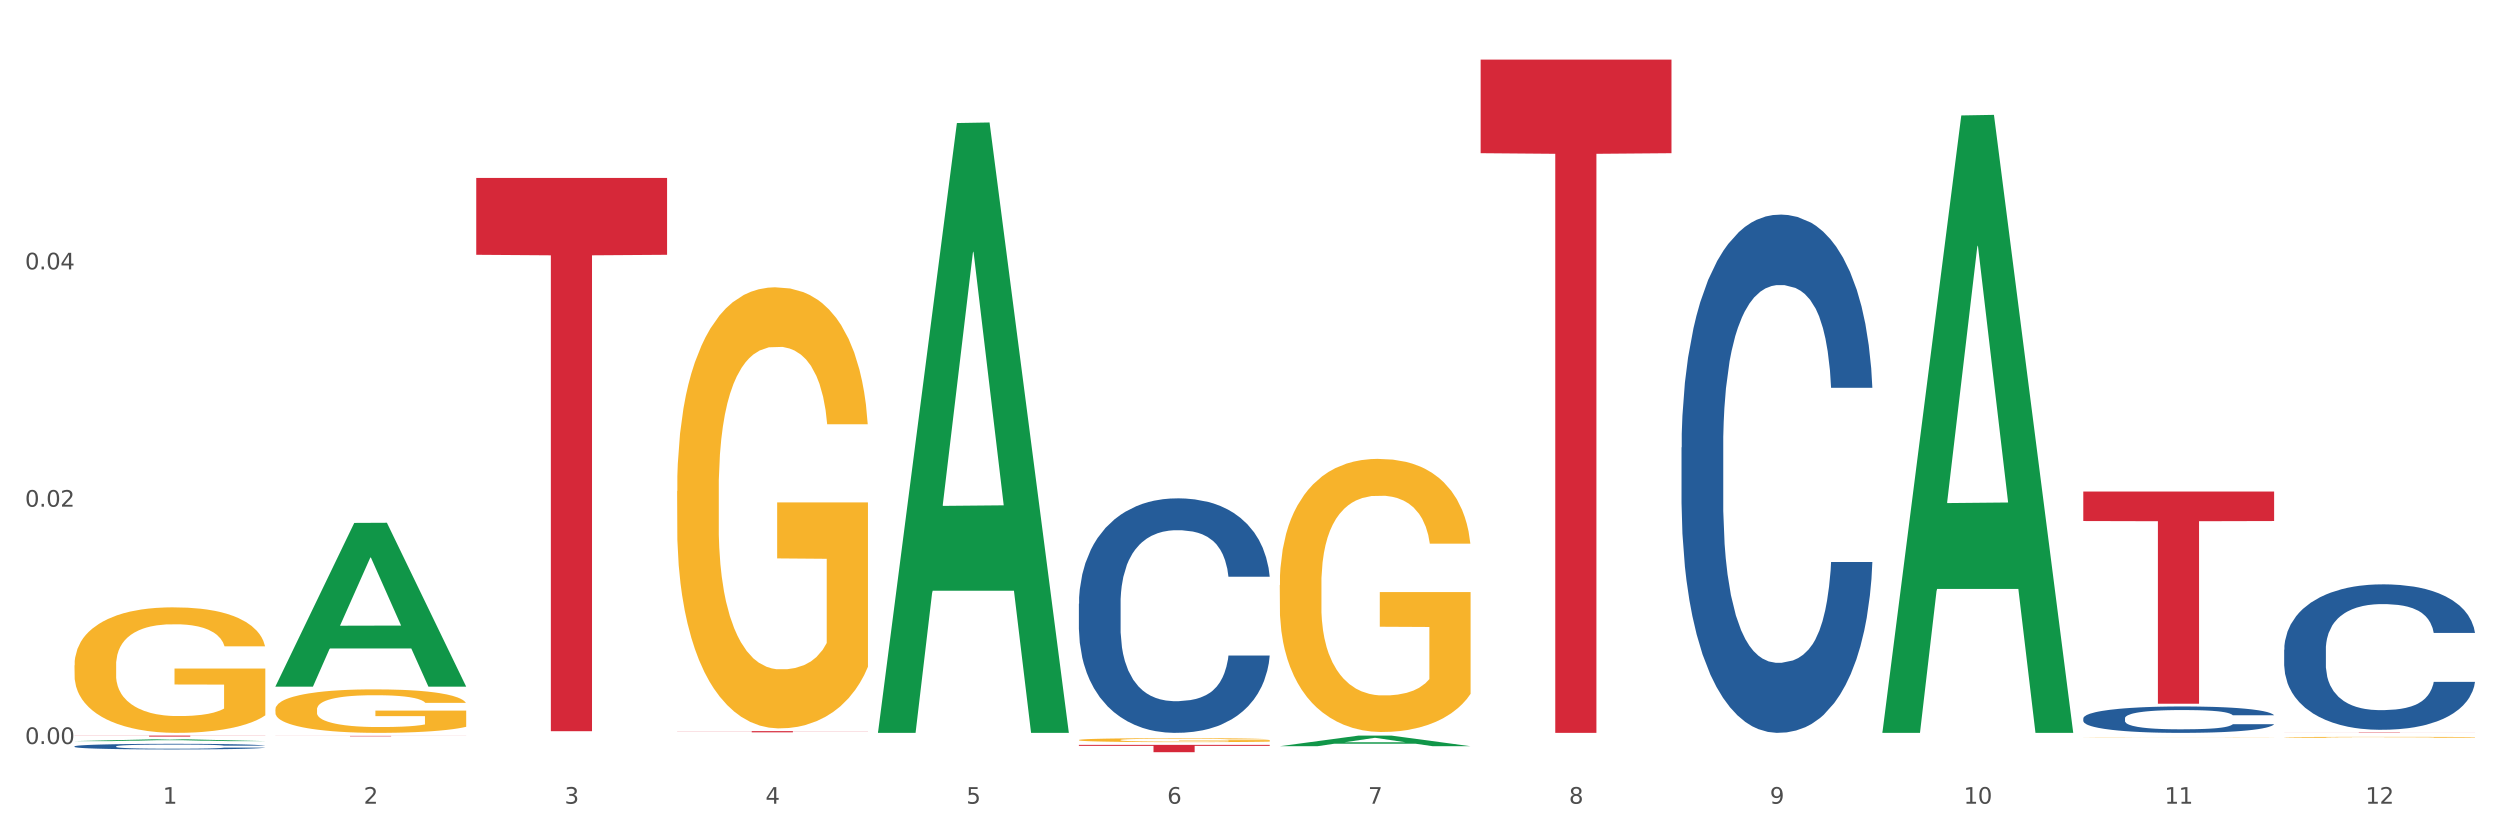 <?xml version="1.0" encoding="utf-8" standalone="no"?>
<!DOCTYPE svg PUBLIC "-//W3C//DTD SVG 1.1//EN"
  "http://www.w3.org/Graphics/SVG/1.1/DTD/svg11.dtd">
<svg xmlns:xlink="http://www.w3.org/1999/xlink" width="1080pt" height="360pt" viewBox="0 0 1080 360" xmlns="http://www.w3.org/2000/svg" version="1.1">
 <rect x="0" y="0" width="1080" height="360" fill="#333333" stroke="none"/>
 <defs>
  <style type="text/css">*{stroke-linejoin: round; stroke-linecap: butt}</style>
 </defs>
 <g id="figure_1">
  <g id="patch_1">
   <path d="M 0 360 
L 1080 360 
L 1080 0 
L 0 0 
z
" style="fill: #ffffff; stroke: #ffffff; stroke-linejoin: miter"/>
  </g>
  <g id="axes_1">
   <g id="matplotlib.axis_1">
    <g id="xtick_1">
     <g id="text_1">
      <!-- 1 -->
      <g style="fill: #4d4d4d" transform="translate(70.342 347.204) scale(0.096 -0.096)">
       <defs>
        <path id="DejaVuSans-31" d="M 794 531 
L 1825 531 
L 1825 4091 
L 703 3866 
L 703 4441 
L 1819 4666 
L 2450 4666 
L 2450 531 
L 3481 531 
L 3481 0 
L 794 0 
L 794 531 
z
" transform="scale(0.016)"/>
       </defs>
       <use xlink:href="#DejaVuSans-31"/>
      </g>
     </g>
    </g>
    <g id="xtick_2">
     <g id="text_2">
      <!-- 2 -->
      <g style="fill: #4d4d4d" transform="translate(157.122 347.204) scale(0.096 -0.096)">
       <defs>
        <path id="DejaVuSans-32" d="M 1228 531 
L 3431 531 
L 3431 0 
L 469 0 
L 469 531 
Q 828 903 1448 1529 
Q 2069 2156 2228 2338 
Q 2531 2678 2651 2914 
Q 2772 3150 2772 3378 
Q 2772 3750 2511 3984 
Q 2250 4219 1831 4219 
Q 1534 4219 1204 4116 
Q 875 4013 500 3803 
L 500 4441 
Q 881 4594 1212 4672 
Q 1544 4750 1819 4750 
Q 2544 4750 2975 4387 
Q 3406 4025 3406 3419 
Q 3406 3131 3298 2873 
Q 3191 2616 2906 2266 
Q 2828 2175 2409 1742 
Q 1991 1309 1228 531 
z
" transform="scale(0.016)"/>
       </defs>
       <use xlink:href="#DejaVuSans-32"/>
      </g>
     </g>
    </g>
    <g id="xtick_3">
     <g id="text_3">
      <!-- 3 -->
      <g style="fill: #4d4d4d" transform="translate(243.902 347.204) scale(0.096 -0.096)">
       <defs>
        <path id="DejaVuSans-33" d="M 2597 2516 
Q 3050 2419 3304 2112 
Q 3559 1806 3559 1356 
Q 3559 666 3084 287 
Q 2609 -91 1734 -91 
Q 1441 -91 1130 -33 
Q 819 25 488 141 
L 488 750 
Q 750 597 1062 519 
Q 1375 441 1716 441 
Q 2309 441 2620 675 
Q 2931 909 2931 1356 
Q 2931 1769 2642 2001 
Q 2353 2234 1838 2234 
L 1294 2234 
L 1294 2753 
L 1863 2753 
Q 2328 2753 2575 2939 
Q 2822 3125 2822 3475 
Q 2822 3834 2567 4026 
Q 2313 4219 1838 4219 
Q 1578 4219 1281 4162 
Q 984 4106 628 3988 
L 628 4550 
Q 988 4650 1302 4700 
Q 1616 4750 1894 4750 
Q 2613 4750 3031 4423 
Q 3450 4097 3450 3541 
Q 3450 3153 3228 2886 
Q 3006 2619 2597 2516 
z
" transform="scale(0.016)"/>
       </defs>
       <use xlink:href="#DejaVuSans-33"/>
      </g>
     </g>
    </g>
    <g id="xtick_4">
     <g id="text_4">
      <!-- 4 -->
      <g style="fill: #4d4d4d" transform="translate(330.683 347.204) scale(0.096 -0.096)">
       <defs>
        <path id="DejaVuSans-34" d="M 2419 4116 
L 825 1625 
L 2419 1625 
L 2419 4116 
z
M 2253 4666 
L 3047 4666 
L 3047 1625 
L 3713 1625 
L 3713 1100 
L 3047 1100 
L 3047 0 
L 2419 0 
L 2419 1100 
L 313 1100 
L 313 1709 
L 2253 4666 
z
" transform="scale(0.016)"/>
       </defs>
       <use xlink:href="#DejaVuSans-34"/>
      </g>
     </g>
    </g>
    <g id="xtick_5">
     <g id="text_5">
      <!-- 5 -->
      <g style="fill: #4d4d4d" transform="translate(417.463 347.204) scale(0.096 -0.096)">
       <defs>
        <path id="DejaVuSans-35" d="M 691 4666 
L 3169 4666 
L 3169 4134 
L 1269 4134 
L 1269 2991 
Q 1406 3038 1543 3061 
Q 1681 3084 1819 3084 
Q 2600 3084 3056 2656 
Q 3513 2228 3513 1497 
Q 3513 744 3044 326 
Q 2575 -91 1722 -91 
Q 1428 -91 1123 -41 
Q 819 9 494 109 
L 494 744 
Q 775 591 1075 516 
Q 1375 441 1709 441 
Q 2250 441 2565 725 
Q 2881 1009 2881 1497 
Q 2881 1984 2565 2268 
Q 2250 2553 1709 2553 
Q 1456 2553 1204 2497 
Q 953 2441 691 2322 
L 691 4666 
z
" transform="scale(0.016)"/>
       </defs>
       <use xlink:href="#DejaVuSans-35"/>
      </g>
     </g>
    </g>
    <g id="xtick_6">
     <g id="text_6">
      <!-- 6 -->
      <g style="fill: #4d4d4d" transform="translate(504.243 347.204) scale(0.096 -0.096)">
       <defs>
        <path id="DejaVuSans-36" d="M 2113 2584 
Q 1688 2584 1439 2293 
Q 1191 2003 1191 1497 
Q 1191 994 1439 701 
Q 1688 409 2113 409 
Q 2538 409 2786 701 
Q 3034 994 3034 1497 
Q 3034 2003 2786 2293 
Q 2538 2584 2113 2584 
z
M 3366 4563 
L 3366 3988 
Q 3128 4100 2886 4159 
Q 2644 4219 2406 4219 
Q 1781 4219 1451 3797 
Q 1122 3375 1075 2522 
Q 1259 2794 1537 2939 
Q 1816 3084 2150 3084 
Q 2853 3084 3261 2657 
Q 3669 2231 3669 1497 
Q 3669 778 3244 343 
Q 2819 -91 2113 -91 
Q 1303 -91 875 529 
Q 447 1150 447 2328 
Q 447 3434 972 4092 
Q 1497 4750 2381 4750 
Q 2619 4750 2861 4703 
Q 3103 4656 3366 4563 
z
" transform="scale(0.016)"/>
       </defs>
       <use xlink:href="#DejaVuSans-36"/>
      </g>
     </g>
    </g>
    <g id="xtick_7">
     <g id="text_7">
      <!-- 7 -->
      <g style="fill: #4d4d4d" transform="translate(591.024 347.204) scale(0.096 -0.096)">
       <defs>
        <path id="DejaVuSans-37" d="M 525 4666 
L 3525 4666 
L 3525 4397 
L 1831 0 
L 1172 0 
L 2766 4134 
L 525 4134 
L 525 4666 
z
" transform="scale(0.016)"/>
       </defs>
       <use xlink:href="#DejaVuSans-37"/>
      </g>
     </g>
    </g>
    <g id="xtick_8">
     <g id="text_8">
      <!-- 8 -->
      <g style="fill: #4d4d4d" transform="translate(677.804 347.204) scale(0.096 -0.096)">
       <defs>
        <path id="DejaVuSans-38" d="M 2034 2216 
Q 1584 2216 1326 1975 
Q 1069 1734 1069 1313 
Q 1069 891 1326 650 
Q 1584 409 2034 409 
Q 2484 409 2743 651 
Q 3003 894 3003 1313 
Q 3003 1734 2745 1975 
Q 2488 2216 2034 2216 
z
M 1403 2484 
Q 997 2584 770 2862 
Q 544 3141 544 3541 
Q 544 4100 942 4425 
Q 1341 4750 2034 4750 
Q 2731 4750 3128 4425 
Q 3525 4100 3525 3541 
Q 3525 3141 3298 2862 
Q 3072 2584 2669 2484 
Q 3125 2378 3379 2068 
Q 3634 1759 3634 1313 
Q 3634 634 3220 271 
Q 2806 -91 2034 -91 
Q 1263 -91 848 271 
Q 434 634 434 1313 
Q 434 1759 690 2068 
Q 947 2378 1403 2484 
z
M 1172 3481 
Q 1172 3119 1398 2916 
Q 1625 2713 2034 2713 
Q 2441 2713 2670 2916 
Q 2900 3119 2900 3481 
Q 2900 3844 2670 4047 
Q 2441 4250 2034 4250 
Q 1625 4250 1398 4047 
Q 1172 3844 1172 3481 
z
" transform="scale(0.016)"/>
       </defs>
       <use xlink:href="#DejaVuSans-38"/>
      </g>
     </g>
    </g>
    <g id="xtick_9">
     <g id="text_9">
      <!-- 9 -->
      <g style="fill: #4d4d4d" transform="translate(764.584 347.204) scale(0.096 -0.096)">
       <defs>
        <path id="DejaVuSans-39" d="M 703 97 
L 703 672 
Q 941 559 1184 500 
Q 1428 441 1663 441 
Q 2288 441 2617 861 
Q 2947 1281 2994 2138 
Q 2813 1869 2534 1725 
Q 2256 1581 1919 1581 
Q 1219 1581 811 2004 
Q 403 2428 403 3163 
Q 403 3881 828 4315 
Q 1253 4750 1959 4750 
Q 2769 4750 3195 4129 
Q 3622 3509 3622 2328 
Q 3622 1225 3098 567 
Q 2575 -91 1691 -91 
Q 1453 -91 1209 -44 
Q 966 3 703 97 
z
M 1959 2075 
Q 2384 2075 2632 2365 
Q 2881 2656 2881 3163 
Q 2881 3666 2632 3958 
Q 2384 4250 1959 4250 
Q 1534 4250 1286 3958 
Q 1038 3666 1038 3163 
Q 1038 2656 1286 2365 
Q 1534 2075 1959 2075 
z
" transform="scale(0.016)"/>
       </defs>
       <use xlink:href="#DejaVuSans-39"/>
      </g>
     </g>
    </g>
    <g id="xtick_10">
     <g id="text_10">
      <!-- 10 -->
      <g style="fill: #4d4d4d" transform="translate(848.311 347.204) scale(0.096 -0.096)">
       <defs>
        <path id="DejaVuSans-30" d="M 2034 4250 
Q 1547 4250 1301 3770 
Q 1056 3291 1056 2328 
Q 1056 1369 1301 889 
Q 1547 409 2034 409 
Q 2525 409 2770 889 
Q 3016 1369 3016 2328 
Q 3016 3291 2770 3770 
Q 2525 4250 2034 4250 
z
M 2034 4750 
Q 2819 4750 3233 4129 
Q 3647 3509 3647 2328 
Q 3647 1150 3233 529 
Q 2819 -91 2034 -91 
Q 1250 -91 836 529 
Q 422 1150 422 2328 
Q 422 3509 836 4129 
Q 1250 4750 2034 4750 
z
" transform="scale(0.016)"/>
       </defs>
       <use xlink:href="#DejaVuSans-31"/>
       <use xlink:href="#DejaVuSans-30" transform="translate(63.623 0)"/>
      </g>
     </g>
    </g>
    <g id="xtick_11">
     <g id="text_11">
      <!-- 11 -->
      <g style="fill: #4d4d4d" transform="translate(935.091 347.204) scale(0.096 -0.096)">
       <use xlink:href="#DejaVuSans-31"/>
       <use xlink:href="#DejaVuSans-31" transform="translate(63.623 0)"/>
      </g>
     </g>
    </g>
    <g id="xtick_12">
     <g id="text_12">
      <!-- 12 -->
      <g style="fill: #4d4d4d" transform="translate(1021.871 347.204) scale(0.096 -0.096)">
       <use xlink:href="#DejaVuSans-31"/>
       <use xlink:href="#DejaVuSans-32" transform="translate(63.623 0)"/>
      </g>
     </g>
    </g>
    <g id="xtick_13"/>
    <g id="xtick_14"/>
    <g id="xtick_15"/>
    <g id="xtick_16"/>
    <g id="xtick_17"/>
    <g id="xtick_18"/>
    <g id="xtick_19"/>
    <g id="xtick_20"/>
    <g id="xtick_21"/>
    <g id="xtick_22"/>
    <g id="xtick_23"/>
   </g>
   <g id="matplotlib.axis_2">
    <g id="ytick_1">
     <g id="text_13">
      <!-- 0.00 -->
      <g style="fill: #4d4d4d" transform="translate(10.8 321.416) scale(0.096 -0.096)">
       <defs>
        <path id="DejaVuSans-2e" d="M 684 794 
L 1344 794 
L 1344 0 
L 684 0 
L 684 794 
z
" transform="scale(0.016)"/>
       </defs>
       <use xlink:href="#DejaVuSans-30"/>
       <use xlink:href="#DejaVuSans-2e" transform="translate(63.623 0)"/>
       <use xlink:href="#DejaVuSans-30" transform="translate(95.41 0)"/>
       <use xlink:href="#DejaVuSans-30" transform="translate(159.033 0)"/>
      </g>
     </g>
    </g>
    <g id="ytick_2">
     <g id="text_14">
      <!-- 0.02 -->
      <g style="fill: #4d4d4d" transform="translate(10.8 218.894) scale(0.096 -0.096)">
       <use xlink:href="#DejaVuSans-30"/>
       <use xlink:href="#DejaVuSans-2e" transform="translate(63.623 0)"/>
       <use xlink:href="#DejaVuSans-30" transform="translate(95.41 0)"/>
       <use xlink:href="#DejaVuSans-32" transform="translate(159.033 0)"/>
      </g>
     </g>
    </g>
    <g id="ytick_3">
     <g id="text_15">
      <!-- 0.04 -->
      <g style="fill: #4d4d4d" transform="translate(10.8 116.373) scale(0.096 -0.096)">
       <use xlink:href="#DejaVuSans-30"/>
       <use xlink:href="#DejaVuSans-2e" transform="translate(63.623 0)"/>
       <use xlink:href="#DejaVuSans-30" transform="translate(95.41 0)"/>
       <use xlink:href="#DejaVuSans-34" transform="translate(159.033 0)"/>
      </g>
     </g>
    </g>
    <g id="ytick_4"/>
    <g id="ytick_5"/>
    <g id="ytick_6"/>
   </g>
   <g id="PolyCollection_1">
    <path d="M 32.175 320.161 
L 32.26 320.16 
L 66.256 319.379 
L 80.365 319.378 
L 114.616 320.163 
L 98.298 320.163 
L 90.904 319.98 
L 55.803 319.98 
L 55.548 319.983 
L 48.408 320.163 
L 32.175 320.163 
L 32.175 320.161 
L 60.222 319.871 
L 86.484 319.87 
L 73.481 319.545 
L 73.311 319.544 
L 73.141 319.546 
L 60.137 319.87 
L 60.222 319.871 
L 32.175 320.161 
z
" clip-path="url(#p1fc5410a3e)" style="fill: #109648"/>
    <path d="M 726.418 193.301 
L 726.515 193.097 
L 726.515 187.371 
L 726.807 179.601 
L 727.879 165.288 
L 729.244 154.451 
L 731.582 141.773 
L 732.849 136.457 
L 734.506 130.527 
L 737.917 120.917 
L 741.815 112.738 
L 744.543 108.239 
L 746.589 105.376 
L 751.17 100.264 
L 753.801 98.015 
L 756.529 96.175 
L 758.868 94.948 
L 762.766 93.517 
L 765.884 92.903 
L 769.49 92.699 
L 772.511 92.903 
L 776.506 93.721 
L 782.353 96.175 
L 784.594 97.606 
L 787.615 100.06 
L 790.734 103.332 
L 793.267 106.603 
L 796.191 111.306 
L 799.212 117.44 
L 802.135 125.211 
L 804.181 132.367 
L 805.838 139.933 
L 807.3 149.134 
L 808.372 159.154 
L 808.859 167.537 
L 791.026 167.537 
L 790.539 159.972 
L 789.564 151.793 
L 788.59 146.272 
L 787.518 141.773 
L 785.861 136.661 
L 784.399 133.39 
L 781.963 129.505 
L 779.722 127.051 
L 777.87 125.62 
L 775.629 124.393 
L 770.854 123.166 
L 767.443 123.166 
L 765.3 123.575 
L 762.668 124.597 
L 760.427 126.028 
L 757.796 128.482 
L 755.75 131.14 
L 753.703 134.616 
L 752.534 137.07 
L 750.78 141.569 
L 749.61 145.249 
L 748.051 151.588 
L 747.174 156.087 
L 745.615 167.742 
L 744.933 176.33 
L 744.641 182.26 
L 744.446 188.803 
L 744.446 220.701 
L 745.03 235.014 
L 745.518 241.149 
L 746.297 248.101 
L 747.759 257.098 
L 749.903 265.89 
L 752.144 272.229 
L 753.996 276.114 
L 755.75 278.977 
L 757.504 281.226 
L 759.648 283.271 
L 761.402 284.498 
L 764.033 285.725 
L 767.151 286.338 
L 769.587 286.338 
L 774.557 285.316 
L 776.798 284.293 
L 778.942 282.862 
L 781.281 280.613 
L 783.133 278.159 
L 784.205 276.319 
L 785.959 272.434 
L 787.323 268.344 
L 788.492 263.641 
L 789.272 259.552 
L 790.149 253.417 
L 790.831 246.465 
L 791.026 242.785 
L 808.859 242.785 
L 808.469 250.146 
L 807.787 257.302 
L 806.423 266.913 
L 805.351 272.434 
L 803.694 279.181 
L 801.94 284.907 
L 799.504 291.245 
L 797.263 295.948 
L 794.924 300.038 
L 792.39 303.719 
L 787.81 308.83 
L 786.154 310.262 
L 782.645 312.716 
L 779.917 314.147 
L 775.921 315.578 
L 771.829 316.396 
L 767.541 316.601 
L 763.74 316.192 
L 759.55 314.965 
L 756.919 313.738 
L 753.996 311.898 
L 750.585 309.035 
L 747.369 305.559 
L 744.348 301.469 
L 741.522 296.766 
L 738.891 291.45 
L 735.48 282.657 
L 732.947 274.069 
L 731.095 266.095 
L 729.828 259.347 
L 728.562 250.759 
L 727.879 244.829 
L 726.807 230.516 
L 726.418 217.225 
L 726.418 193.301 
z
" clip-path="url(#p1fc5410a3e)" style="fill: #255c99"/>
    <path d="M 899.978 310.319 
L 900.076 310.309 
L 900.076 310.017 
L 900.368 309.621 
L 901.44 308.892 
L 902.804 308.34 
L 905.143 307.694 
L 906.41 307.423 
L 908.067 307.121 
L 911.477 306.631 
L 915.375 306.215 
L 918.104 305.985 
L 920.15 305.84 
L 924.73 305.579 
L 927.361 305.465 
L 930.09 305.371 
L 932.429 305.308 
L 936.327 305.235 
L 939.445 305.204 
L 943.051 305.194 
L 946.071 305.204 
L 950.067 305.246 
L 955.914 305.371 
L 958.155 305.444 
L 961.176 305.569 
L 964.294 305.735 
L 966.828 305.902 
L 969.751 306.142 
L 972.772 306.454 
L 975.696 306.85 
L 977.742 307.215 
L 979.399 307.6 
L 980.86 308.069 
L 981.932 308.579 
L 982.42 309.006 
L 964.587 309.006 
L 964.099 308.621 
L 963.125 308.204 
L 962.15 307.923 
L 961.078 307.694 
L 959.422 307.433 
L 957.96 307.267 
L 955.524 307.069 
L 953.283 306.944 
L 951.431 306.871 
L 949.19 306.808 
L 944.415 306.746 
L 941.004 306.746 
L 938.86 306.767 
L 936.229 306.819 
L 933.988 306.892 
L 931.357 307.017 
L 929.31 307.152 
L 927.264 307.329 
L 926.095 307.454 
L 924.34 307.683 
L 923.171 307.871 
L 921.612 308.194 
L 920.735 308.423 
L 919.176 309.017 
L 918.494 309.454 
L 918.201 309.756 
L 918.006 310.09 
L 918.006 311.715 
L 918.591 312.444 
L 919.078 312.757 
L 919.858 313.111 
L 921.32 313.569 
L 923.463 314.017 
L 925.705 314.34 
L 927.556 314.538 
L 929.31 314.684 
L 931.064 314.798 
L 933.208 314.903 
L 934.962 314.965 
L 937.593 315.028 
L 940.712 315.059 
L 943.148 315.059 
L 948.118 315.007 
L 950.359 314.955 
L 952.503 314.882 
L 954.842 314.767 
L 956.693 314.642 
L 957.765 314.548 
L 959.519 314.35 
L 960.884 314.142 
L 962.053 313.903 
L 962.833 313.694 
L 963.71 313.382 
L 964.392 313.027 
L 964.587 312.84 
L 982.42 312.84 
L 982.03 313.215 
L 981.348 313.58 
L 979.983 314.069 
L 978.912 314.35 
L 977.255 314.694 
L 975.501 314.986 
L 973.065 315.309 
L 970.823 315.548 
L 968.485 315.757 
L 965.951 315.944 
L 961.371 316.205 
L 959.714 316.278 
L 956.206 316.403 
L 953.477 316.476 
L 949.482 316.548 
L 945.389 316.59 
L 941.102 316.601 
L 937.301 316.58 
L 933.111 316.517 
L 930.48 316.455 
L 927.556 316.361 
L 924.146 316.215 
L 920.93 316.038 
L 917.909 315.83 
L 915.083 315.59 
L 912.452 315.319 
L 909.041 314.871 
L 906.507 314.434 
L 904.656 314.028 
L 903.389 313.684 
L 902.122 313.246 
L 901.44 312.944 
L 900.368 312.215 
L 899.978 311.538 
L 899.978 310.319 
z
" clip-path="url(#p1fc5410a3e)" style="fill: #255c99"/>
    <path d="M 986.759 280.669 
L 986.856 280.612 
L 986.856 279.005 
L 987.148 276.824 
L 988.22 272.807 
L 989.585 269.765 
L 991.923 266.207 
L 993.19 264.715 
L 994.847 263.05 
L 998.258 260.353 
L 1002.156 258.058 
L 1004.884 256.795 
L 1006.93 255.991 
L 1011.511 254.557 
L 1014.142 253.925 
L 1016.87 253.409 
L 1019.209 253.065 
L 1023.107 252.663 
L 1026.225 252.491 
L 1029.831 252.433 
L 1032.852 252.491 
L 1036.847 252.72 
L 1042.694 253.409 
L 1044.935 253.811 
L 1047.956 254.499 
L 1051.075 255.418 
L 1053.608 256.336 
L 1056.532 257.656 
L 1059.553 259.377 
L 1062.476 261.558 
L 1064.522 263.567 
L 1066.179 265.69 
L 1067.641 268.273 
L 1068.713 271.085 
L 1069.2 273.438 
L 1051.367 273.438 
L 1050.88 271.315 
L 1049.905 269.019 
L 1048.931 267.47 
L 1047.859 266.207 
L 1046.202 264.772 
L 1044.74 263.854 
L 1042.304 262.764 
L 1040.063 262.075 
L 1038.211 261.673 
L 1035.97 261.329 
L 1031.195 260.984 
L 1027.784 260.984 
L 1025.641 261.099 
L 1023.009 261.386 
L 1020.768 261.788 
L 1018.137 262.477 
L 1016.091 263.223 
L 1014.044 264.198 
L 1012.875 264.887 
L 1011.121 266.15 
L 1009.951 267.183 
L 1008.392 268.962 
L 1007.515 270.224 
L 1005.956 273.495 
L 1005.274 275.906 
L 1004.982 277.57 
L 1004.787 279.407 
L 1004.787 288.36 
L 1005.371 292.377 
L 1005.859 294.099 
L 1006.638 296.05 
L 1008.1 298.575 
L 1010.244 301.043 
L 1012.485 302.822 
L 1014.337 303.912 
L 1016.091 304.716 
L 1017.845 305.347 
L 1019.989 305.921 
L 1021.743 306.265 
L 1024.374 306.61 
L 1027.492 306.782 
L 1029.928 306.782 
L 1034.898 306.495 
L 1037.139 306.208 
L 1039.283 305.806 
L 1041.622 305.175 
L 1043.474 304.486 
L 1044.546 303.97 
L 1046.3 302.879 
L 1047.664 301.731 
L 1048.833 300.411 
L 1049.613 299.264 
L 1050.49 297.542 
L 1051.172 295.591 
L 1051.367 294.558 
L 1069.2 294.558 
L 1068.81 296.624 
L 1068.128 298.632 
L 1066.764 301.33 
L 1065.692 302.879 
L 1064.035 304.773 
L 1062.281 306.38 
L 1059.845 308.159 
L 1057.604 309.479 
L 1055.265 310.627 
L 1052.731 311.66 
L 1048.151 313.095 
L 1046.495 313.496 
L 1042.986 314.185 
L 1040.258 314.587 
L 1036.262 314.989 
L 1032.17 315.218 
L 1027.882 315.276 
L 1024.081 315.161 
L 1019.891 314.816 
L 1017.26 314.472 
L 1014.337 313.956 
L 1010.926 313.152 
L 1007.71 312.176 
L 1004.689 311.029 
L 1001.863 309.709 
L 999.232 308.217 
L 995.821 305.749 
L 993.288 303.338 
L 991.436 301.1 
L 990.169 299.206 
L 988.903 296.796 
L 988.22 295.132 
L 987.148 291.114 
L 986.759 287.384 
L 986.759 280.669 
z
" clip-path="url(#p1fc5410a3e)" style="fill: #255c99"/>
    <path d="M 118.955 306.492 
L 119.053 306.474 
L 119.053 305.857 
L 119.247 305.325 
L 120.221 304.037 
L 121.681 302.973 
L 122.751 302.407 
L 123.822 301.943 
L 125.087 301.48 
L 126.645 300.999 
L 129.467 300.296 
L 131.219 299.935 
L 133.361 299.558 
L 137.254 299.009 
L 140.077 298.7 
L 142.997 298.442 
L 147.766 298.133 
L 150.881 297.996 
L 154.19 297.893 
L 158.181 297.824 
L 161.198 297.807 
L 167.817 297.859 
L 173.462 298.013 
L 176.187 298.133 
L 179.691 298.339 
L 181.541 298.477 
L 184.558 298.751 
L 187.673 299.112 
L 189.814 299.421 
L 193.026 300.004 
L 195.459 300.588 
L 197.698 301.308 
L 198.866 301.806 
L 199.742 302.27 
L 200.521 302.802 
L 201.299 303.643 
L 183.779 303.643 
L 183.098 303.042 
L 182.027 302.476 
L 180.47 301.926 
L 179.107 301.583 
L 176.771 301.154 
L 174.63 300.879 
L 172.391 300.673 
L 169.666 300.502 
L 167.525 300.416 
L 164.507 300.347 
L 158.57 300.364 
L 154.579 300.502 
L 151.854 300.673 
L 150.102 300.828 
L 148.545 300.999 
L 146.793 301.24 
L 144.749 301.6 
L 143.289 301.926 
L 141.829 302.338 
L 140.661 302.75 
L 139.59 303.231 
L 138.714 303.746 
L 138.033 304.278 
L 137.449 304.93 
L 136.962 306.011 
L 136.962 308.362 
L 137.157 308.894 
L 137.643 309.598 
L 138.227 310.13 
L 139.201 310.765 
L 140.077 311.194 
L 141.731 311.812 
L 143.581 312.327 
L 145.041 312.653 
L 146.501 312.928 
L 149.031 313.305 
L 151.854 313.614 
L 154.287 313.803 
L 157.597 313.975 
L 159.835 314.043 
L 161.782 314.078 
L 166.551 314.078 
L 169.958 314.026 
L 173.754 313.906 
L 176.674 313.752 
L 179.107 313.563 
L 181.833 313.254 
L 183.585 312.962 
L 183.585 309.375 
L 162.171 309.358 
L 162.171 306.972 
L 201.397 306.972 
L 201.397 313.975 
L 199.742 314.335 
L 197.893 314.661 
L 195.946 314.953 
L 193.026 315.313 
L 189.522 315.657 
L 186.407 315.897 
L 183.098 316.103 
L 179.205 316.292 
L 174.143 316.463 
L 171.029 316.532 
L 167.135 316.583 
L 162.561 316.601 
L 158.57 316.566 
L 154.677 316.48 
L 150.589 316.326 
L 146.598 316.103 
L 143.581 315.88 
L 140.563 315.605 
L 137.351 315.245 
L 134.821 314.901 
L 132.874 314.593 
L 130.733 314.198 
L 128.397 313.683 
L 126.645 313.219 
L 125.087 312.739 
L 123.433 312.121 
L 122.265 311.589 
L 121.097 310.92 
L 120.415 310.422 
L 119.637 309.65 
L 119.053 308.568 
L 118.955 306.492 
z
" clip-path="url(#p1fc5410a3e)" style="fill: #f7b32b"/>
    <path d="M 986.759 316.444 
L 1069.2 316.444 
L 1069.2 316.465 
L 1036.77 316.466 
L 1036.77 316.601 
L 1018.993 316.601 
L 1018.993 316.466 
L 986.759 316.465 
L 986.759 316.444 
L 986.759 316.444 
z
" clip-path="url(#p1fc5410a3e)" style="fill: #d62839"/>
    <path d="M 899.978 212.343 
L 982.42 212.343 
L 982.42 225.084 
L 949.99 225.17 
L 949.99 304.026 
L 932.213 304.026 
L 932.213 225.17 
L 899.978 225.084 
L 899.978 212.429 
L 899.978 212.343 
z
" clip-path="url(#p1fc5410a3e)" style="fill: #d62839"/>
    <path d="M 639.637 25.759 
L 722.079 25.759 
L 722.079 66.177 
L 689.649 66.45 
L 689.649 316.601 
L 671.872 316.601 
L 671.872 66.45 
L 639.637 66.177 
L 639.637 26.033 
L 639.637 25.759 
z
" clip-path="url(#p1fc5410a3e)" style="fill: #d62839"/>
    <path d="M 466.077 321.778 
L 548.518 321.778 
L 548.518 322.219 
L 516.088 322.222 
L 516.088 324.95 
L 498.311 324.95 
L 498.311 322.222 
L 466.077 322.219 
L 466.077 321.781 
L 466.077 321.778 
z
" clip-path="url(#p1fc5410a3e)" style="fill: #d62839"/>
    <path d="M 292.516 315.842 
L 374.957 315.842 
L 374.957 315.916 
L 342.528 315.917 
L 342.528 316.378 
L 324.75 316.378 
L 324.75 315.917 
L 292.516 315.916 
L 292.516 315.842 
L 292.516 315.842 
z
" clip-path="url(#p1fc5410a3e)" style="fill: #d62839"/>
    <path d="M 205.736 76.853 
L 288.177 76.853 
L 288.177 110.071 
L 255.747 110.296 
L 255.747 315.888 
L 237.97 315.888 
L 237.97 110.296 
L 205.736 110.071 
L 205.736 77.078 
L 205.736 76.853 
z
" clip-path="url(#p1fc5410a3e)" style="fill: #d62839"/>
    <path d="M 118.955 317.883 
L 201.397 317.883 
L 201.397 317.914 
L 168.967 317.915 
L 168.967 318.107 
L 151.189 318.107 
L 151.189 317.915 
L 118.955 317.914 
L 118.955 317.883 
L 118.955 317.883 
z
" clip-path="url(#p1fc5410a3e)" style="fill: #d62839"/>
    <path d="M 32.175 317.769 
L 114.616 317.769 
L 114.616 317.83 
L 82.187 317.83 
L 82.187 318.21 
L 64.409 318.21 
L 64.409 317.83 
L 32.175 317.83 
L 32.175 317.769 
L 32.175 317.769 
z
" clip-path="url(#p1fc5410a3e)" style="fill: #d62839"/>
    <path d="M 986.759 318.528 
L 986.856 318.527 
L 986.856 318.513 
L 987.051 318.5 
L 988.024 318.47 
L 989.484 318.444 
L 990.555 318.431 
L 991.625 318.42 
L 992.891 318.409 
L 994.448 318.398 
L 997.271 318.381 
L 999.023 318.373 
L 1001.164 318.364 
L 1005.057 318.351 
L 1007.88 318.343 
L 1010.8 318.337 
L 1015.569 318.33 
L 1018.684 318.327 
L 1021.993 318.324 
L 1025.984 318.323 
L 1029.001 318.322 
L 1035.62 318.324 
L 1041.265 318.327 
L 1043.991 318.33 
L 1047.495 318.335 
L 1049.344 318.338 
L 1052.361 318.345 
L 1055.476 318.353 
L 1057.617 318.36 
L 1060.829 318.374 
L 1063.263 318.388 
L 1065.501 318.405 
L 1066.669 318.417 
L 1067.545 318.428 
L 1068.324 318.44 
L 1069.103 318.46 
L 1051.583 318.46 
L 1050.901 318.446 
L 1049.831 318.433 
L 1048.273 318.42 
L 1046.911 318.412 
L 1044.575 318.401 
L 1042.433 318.395 
L 1040.195 318.39 
L 1037.469 318.386 
L 1035.328 318.384 
L 1032.311 318.382 
L 1026.373 318.383 
L 1022.383 318.386 
L 1019.657 318.39 
L 1017.905 318.394 
L 1016.348 318.398 
L 1014.596 318.403 
L 1012.552 318.412 
L 1011.092 318.42 
L 1009.632 318.429 
L 1008.464 318.439 
L 1007.393 318.45 
L 1006.517 318.463 
L 1005.836 318.475 
L 1005.252 318.491 
L 1004.765 318.516 
L 1004.765 318.572 
L 1004.96 318.584 
L 1005.447 318.601 
L 1006.031 318.614 
L 1007.004 318.629 
L 1007.88 318.639 
L 1009.535 318.653 
L 1011.384 318.666 
L 1012.844 318.673 
L 1014.304 318.68 
L 1016.835 318.689 
L 1019.657 318.696 
L 1022.091 318.7 
L 1025.4 318.704 
L 1027.639 318.706 
L 1029.585 318.707 
L 1034.355 318.707 
L 1037.761 318.706 
L 1041.557 318.703 
L 1044.477 318.699 
L 1046.911 318.695 
L 1049.636 318.687 
L 1051.388 318.681 
L 1051.388 318.596 
L 1029.975 318.595 
L 1029.975 318.539 
L 1069.2 318.539 
L 1069.2 318.704 
L 1067.545 318.713 
L 1065.696 318.721 
L 1063.749 318.728 
L 1060.829 318.736 
L 1057.325 318.744 
L 1054.211 318.75 
L 1050.901 318.755 
L 1047.008 318.759 
L 1041.947 318.763 
L 1038.832 318.765 
L 1034.939 318.766 
L 1030.364 318.767 
L 1026.373 318.766 
L 1022.48 318.764 
L 1018.392 318.76 
L 1014.401 318.755 
L 1011.384 318.749 
L 1008.367 318.743 
L 1005.155 318.734 
L 1002.624 318.726 
L 1000.677 318.719 
L 998.536 318.71 
L 996.2 318.698 
L 994.448 318.687 
L 992.891 318.675 
L 991.236 318.661 
L 990.068 318.648 
L 988.9 318.632 
L 988.219 318.62 
L 987.44 318.602 
L 986.856 318.577 
L 986.759 318.528 
z
" clip-path="url(#p1fc5410a3e)" style="fill: #f7b32b"/>
    <path d="M 899.978 318.513 
L 900.076 318.513 
L 900.076 318.509 
L 900.27 318.506 
L 901.244 318.498 
L 902.704 318.492 
L 903.774 318.488 
L 904.845 318.485 
L 906.11 318.482 
L 907.668 318.48 
L 910.49 318.475 
L 912.242 318.473 
L 914.384 318.471 
L 918.277 318.467 
L 921.1 318.465 
L 924.02 318.464 
L 928.789 318.462 
L 931.904 318.461 
L 935.213 318.46 
L 939.204 318.46 
L 942.221 318.46 
L 948.84 318.46 
L 954.485 318.461 
L 957.21 318.462 
L 960.714 318.463 
L 962.564 318.464 
L 965.581 318.466 
L 968.696 318.468 
L 970.837 318.47 
L 974.049 318.473 
L 976.482 318.477 
L 978.721 318.481 
L 979.889 318.484 
L 980.765 318.487 
L 981.544 318.491 
L 982.322 318.496 
L 964.802 318.496 
L 964.121 318.492 
L 963.05 318.489 
L 961.493 318.485 
L 960.13 318.483 
L 957.794 318.48 
L 955.653 318.479 
L 953.414 318.478 
L 950.689 318.476 
L 948.548 318.476 
L 945.53 318.476 
L 939.593 318.476 
L 935.602 318.476 
L 932.877 318.478 
L 931.125 318.478 
L 929.568 318.48 
L 927.816 318.481 
L 925.772 318.483 
L 924.312 318.485 
L 922.852 318.488 
L 921.684 318.49 
L 920.613 318.493 
L 919.737 318.496 
L 919.056 318.5 
L 918.472 318.504 
L 917.985 318.51 
L 917.985 318.525 
L 918.18 318.528 
L 918.666 318.532 
L 919.25 318.536 
L 920.224 318.54 
L 921.1 318.542 
L 922.754 318.546 
L 924.604 318.549 
L 926.064 318.551 
L 927.524 318.553 
L 930.054 318.555 
L 932.877 318.557 
L 935.31 318.558 
L 938.62 318.559 
L 940.858 318.56 
L 942.805 318.56 
L 947.574 318.56 
L 950.981 318.56 
L 954.777 318.559 
L 957.697 318.558 
L 960.13 318.557 
L 962.856 318.555 
L 964.608 318.553 
L 964.608 318.531 
L 943.194 318.531 
L 943.194 318.516 
L 982.42 318.516 
L 982.42 318.559 
L 980.765 318.562 
L 978.916 318.564 
L 976.969 318.565 
L 974.049 318.568 
L 970.545 318.57 
L 967.43 318.571 
L 964.121 318.572 
L 960.228 318.574 
L 955.166 318.575 
L 952.052 318.575 
L 948.158 318.575 
L 943.584 318.576 
L 939.593 318.575 
L 935.7 318.575 
L 931.612 318.574 
L 927.621 318.572 
L 924.604 318.571 
L 921.586 318.569 
L 918.374 318.567 
L 915.844 318.565 
L 913.897 318.563 
L 911.756 318.561 
L 909.42 318.558 
L 907.668 318.555 
L 906.11 318.552 
L 904.456 318.548 
L 903.288 318.545 
L 902.12 318.541 
L 901.438 318.538 
L 900.66 318.533 
L 900.076 318.526 
L 899.978 318.513 
z
" clip-path="url(#p1fc5410a3e)" style="fill: #f7b32b"/>
    <path d="M 552.857 252.755 
L 552.954 252.648 
L 552.954 248.768 
L 553.149 245.428 
L 554.122 237.346 
L 555.582 230.665 
L 556.653 227.109 
L 557.724 224.199 
L 558.989 221.29 
L 560.546 218.273 
L 563.369 213.855 
L 565.121 211.592 
L 567.262 209.221 
L 571.156 205.773 
L 573.978 203.833 
L 576.898 202.217 
L 581.668 200.277 
L 584.782 199.415 
L 588.092 198.768 
L 592.082 198.337 
L 595.1 198.23 
L 601.718 198.553 
L 607.364 199.523 
L 610.089 200.277 
L 613.593 201.57 
L 615.442 202.432 
L 618.46 204.156 
L 621.574 206.419 
L 623.716 208.359 
L 626.928 212.023 
L 629.361 215.686 
L 631.6 220.212 
L 632.768 223.337 
L 633.644 226.247 
L 634.422 229.587 
L 635.201 234.867 
L 617.681 234.867 
L 617 231.096 
L 615.929 227.54 
L 614.372 224.092 
L 613.009 221.936 
L 610.673 219.242 
L 608.532 217.518 
L 606.293 216.225 
L 603.568 215.148 
L 601.426 214.609 
L 598.409 214.178 
L 592.472 214.286 
L 588.481 215.148 
L 585.756 216.225 
L 584.004 217.195 
L 582.446 218.273 
L 580.694 219.781 
L 578.65 222.044 
L 577.19 224.092 
L 575.73 226.678 
L 574.562 229.264 
L 573.492 232.281 
L 572.616 235.514 
L 571.934 238.855 
L 571.35 242.949 
L 570.864 249.738 
L 570.864 264.501 
L 571.058 267.842 
L 571.545 272.26 
L 572.129 275.6 
L 573.102 279.587 
L 573.978 282.281 
L 575.633 286.161 
L 577.482 289.393 
L 578.942 291.441 
L 580.402 293.165 
L 582.933 295.536 
L 585.756 297.475 
L 588.189 298.661 
L 591.498 299.738 
L 593.737 300.169 
L 595.684 300.385 
L 600.453 300.385 
L 603.86 300.061 
L 607.656 299.307 
L 610.576 298.337 
L 613.009 297.152 
L 615.734 295.212 
L 617.486 293.38 
L 617.486 270.859 
L 596.073 270.751 
L 596.073 255.773 
L 635.298 255.773 
L 635.298 299.738 
L 633.644 302.001 
L 631.794 304.048 
L 629.848 305.88 
L 626.928 308.143 
L 623.424 310.298 
L 620.309 311.807 
L 617 313.1 
L 613.106 314.286 
L 608.045 315.363 
L 604.93 315.794 
L 601.037 316.117 
L 596.462 316.225 
L 592.472 316.01 
L 588.578 315.471 
L 584.49 314.501 
L 580.5 313.1 
L 577.482 311.699 
L 574.465 309.975 
L 571.253 307.712 
L 568.722 305.557 
L 566.776 303.617 
L 564.634 301.139 
L 562.298 297.906 
L 560.546 294.997 
L 558.989 291.98 
L 557.334 288.1 
L 556.166 284.76 
L 554.998 280.557 
L 554.317 277.432 
L 553.538 272.583 
L 552.954 265.794 
L 552.857 252.755 
z
" clip-path="url(#p1fc5410a3e)" style="fill: #f7b32b"/>
    <path d="M 466.077 319.682 
L 466.174 319.681 
L 466.174 319.624 
L 466.369 319.575 
L 467.342 319.457 
L 468.802 319.359 
L 469.873 319.307 
L 470.943 319.265 
L 472.209 319.222 
L 473.766 319.178 
L 476.589 319.113 
L 478.341 319.08 
L 480.482 319.046 
L 484.375 318.995 
L 487.198 318.967 
L 490.118 318.943 
L 494.887 318.915 
L 498.002 318.902 
L 501.311 318.893 
L 505.302 318.887 
L 508.319 318.885 
L 514.938 318.89 
L 520.583 318.904 
L 523.309 318.915 
L 526.813 318.934 
L 528.662 318.946 
L 531.679 318.972 
L 534.794 319.005 
L 536.935 319.033 
L 540.147 319.087 
L 542.581 319.14 
L 544.819 319.206 
L 545.987 319.252 
L 546.863 319.295 
L 547.642 319.343 
L 548.421 319.421 
L 530.901 319.421 
L 530.219 319.366 
L 529.149 319.314 
L 527.591 319.263 
L 526.229 319.232 
L 523.893 319.192 
L 521.751 319.167 
L 519.513 319.148 
L 516.787 319.132 
L 514.646 319.124 
L 511.629 319.118 
L 505.691 319.12 
L 501.701 319.132 
L 498.975 319.148 
L 497.223 319.162 
L 495.666 319.178 
L 493.914 319.2 
L 491.87 319.233 
L 490.41 319.263 
L 488.95 319.301 
L 487.782 319.339 
L 486.711 319.383 
L 485.835 319.43 
L 485.154 319.479 
L 484.57 319.539 
L 484.083 319.638 
L 484.083 319.854 
L 484.278 319.903 
L 484.765 319.967 
L 485.349 320.016 
L 486.322 320.074 
L 487.198 320.114 
L 488.853 320.171 
L 490.702 320.218 
L 492.162 320.248 
L 493.622 320.273 
L 496.153 320.308 
L 498.975 320.336 
L 501.409 320.353 
L 504.718 320.369 
L 506.957 320.375 
L 508.903 320.379 
L 513.673 320.379 
L 517.079 320.374 
L 520.875 320.363 
L 523.795 320.349 
L 526.229 320.331 
L 528.954 320.303 
L 530.706 320.276 
L 530.706 319.947 
L 509.293 319.945 
L 509.293 319.726 
L 548.518 319.726 
L 548.518 320.369 
L 546.863 320.402 
L 545.014 320.432 
L 543.067 320.459 
L 540.147 320.492 
L 536.643 320.524 
L 533.529 320.546 
L 530.219 320.564 
L 526.326 320.582 
L 521.265 320.598 
L 518.15 320.604 
L 514.257 320.609 
L 509.682 320.61 
L 505.691 320.607 
L 501.798 320.599 
L 497.71 320.585 
L 493.719 320.564 
L 490.702 320.544 
L 487.685 320.519 
L 484.473 320.486 
L 481.942 320.454 
L 479.995 320.426 
L 477.854 320.39 
L 475.518 320.342 
L 473.766 320.3 
L 472.209 320.256 
L 470.554 320.199 
L 469.386 320.15 
L 468.218 320.089 
L 467.537 320.043 
L 466.758 319.972 
L 466.174 319.873 
L 466.077 319.682 
z
" clip-path="url(#p1fc5410a3e)" style="fill: #f7b32b"/>
    <path d="M 292.516 212.165 
L 292.613 211.991 
L 292.613 205.726 
L 292.808 200.331 
L 293.781 187.278 
L 295.241 176.488 
L 296.312 170.744 
L 297.383 166.045 
L 298.648 161.346 
L 300.205 156.473 
L 303.028 149.338 
L 304.78 145.683 
L 306.921 141.854 
L 310.815 136.285 
L 313.637 133.152 
L 316.557 130.541 
L 321.327 127.409 
L 324.441 126.016 
L 327.751 124.972 
L 331.741 124.276 
L 334.759 124.102 
L 341.377 124.624 
L 347.023 126.19 
L 349.748 127.409 
L 353.252 129.497 
L 355.101 130.889 
L 358.119 133.674 
L 361.233 137.329 
L 363.375 140.462 
L 366.587 146.379 
L 369.02 152.296 
L 371.259 159.606 
L 372.427 164.653 
L 373.303 169.352 
L 374.081 174.747 
L 374.86 183.275 
L 357.34 183.275 
L 356.659 177.184 
L 355.588 171.44 
L 354.031 165.871 
L 352.668 162.39 
L 350.332 158.039 
L 348.191 155.255 
L 345.952 153.166 
L 343.227 151.426 
L 341.085 150.556 
L 338.068 149.86 
L 332.131 150.034 
L 328.14 151.426 
L 325.415 153.166 
L 323.663 154.733 
L 322.105 156.473 
L 320.353 158.91 
L 318.309 162.564 
L 316.849 165.871 
L 315.389 170.048 
L 314.221 174.225 
L 313.151 179.098 
L 312.275 184.319 
L 311.593 189.714 
L 311.009 196.328 
L 310.523 207.292 
L 310.523 231.136 
L 310.717 236.531 
L 311.204 243.666 
L 311.788 249.061 
L 312.761 255.501 
L 313.637 259.852 
L 315.292 266.117 
L 317.141 271.338 
L 318.601 274.645 
L 320.061 277.43 
L 322.592 281.259 
L 325.415 284.391 
L 327.848 286.306 
L 331.157 288.046 
L 333.396 288.742 
L 335.343 289.09 
L 340.112 289.09 
L 343.519 288.568 
L 347.315 287.35 
L 350.235 285.784 
L 352.668 283.869 
L 355.393 280.736 
L 357.145 277.778 
L 357.145 241.404 
L 335.732 241.23 
L 335.732 217.038 
L 374.957 217.038 
L 374.957 288.046 
L 373.303 291.701 
L 371.453 295.008 
L 369.507 297.966 
L 366.587 301.621 
L 363.083 305.102 
L 359.968 307.538 
L 356.659 309.627 
L 352.765 311.541 
L 347.704 313.282 
L 344.589 313.978 
L 340.696 314.5 
L 336.121 314.674 
L 332.131 314.326 
L 328.237 313.456 
L 324.149 311.889 
L 320.159 309.627 
L 317.141 307.364 
L 314.124 304.58 
L 310.912 300.925 
L 308.381 297.444 
L 306.435 294.311 
L 304.293 290.309 
L 301.957 285.087 
L 300.205 280.388 
L 298.648 275.515 
L 296.993 269.25 
L 295.825 263.855 
L 294.657 257.067 
L 293.976 252.02 
L 293.197 244.188 
L 292.613 233.224 
L 292.516 212.165 
z
" clip-path="url(#p1fc5410a3e)" style="fill: #f7b32b"/>
    <path d="M 466.077 260.805 
L 466.174 260.712 
L 466.174 258.121 
L 466.466 254.605 
L 467.538 248.128 
L 468.903 243.224 
L 471.241 237.487 
L 472.508 235.081 
L 474.165 232.398 
L 477.576 228.049 
L 481.474 224.348 
L 484.202 222.312 
L 486.248 221.017 
L 490.829 218.703 
L 493.46 217.686 
L 496.188 216.853 
L 498.527 216.298 
L 502.425 215.65 
L 505.543 215.372 
L 509.149 215.28 
L 512.17 215.372 
L 516.165 215.742 
L 522.012 216.853 
L 524.253 217.5 
L 527.274 218.611 
L 530.393 220.091 
L 532.926 221.572 
L 535.85 223.7 
L 538.871 226.476 
L 541.794 229.992 
L 543.84 233.231 
L 545.497 236.654 
L 546.959 240.818 
L 548.031 245.352 
L 548.518 249.146 
L 530.685 249.146 
L 530.198 245.722 
L 529.223 242.021 
L 528.249 239.523 
L 527.177 237.487 
L 525.52 235.174 
L 524.058 233.693 
L 521.622 231.935 
L 519.381 230.825 
L 517.529 230.177 
L 515.288 229.622 
L 510.513 229.067 
L 507.102 229.067 
L 504.959 229.252 
L 502.327 229.714 
L 500.086 230.362 
L 497.455 231.473 
L 495.409 232.675 
L 493.362 234.248 
L 492.193 235.359 
L 490.439 237.395 
L 489.269 239.06 
L 487.71 241.929 
L 486.833 243.964 
L 485.274 249.238 
L 484.592 253.125 
L 484.3 255.808 
L 484.105 258.769 
L 484.105 273.204 
L 484.689 279.681 
L 485.177 282.457 
L 485.956 285.603 
L 487.418 289.674 
L 489.562 293.653 
L 491.803 296.521 
L 493.655 298.28 
L 495.409 299.575 
L 497.163 300.593 
L 499.307 301.518 
L 501.061 302.073 
L 503.692 302.628 
L 506.81 302.906 
L 509.246 302.906 
L 514.216 302.443 
L 516.457 301.981 
L 518.601 301.333 
L 520.94 300.315 
L 522.792 299.205 
L 523.864 298.372 
L 525.618 296.614 
L 526.982 294.763 
L 528.151 292.635 
L 528.931 290.785 
L 529.808 288.009 
L 530.49 284.863 
L 530.685 283.197 
L 548.518 283.197 
L 548.128 286.528 
L 547.446 289.767 
L 546.082 294.116 
L 545.01 296.614 
L 543.353 299.667 
L 541.599 302.258 
L 539.163 305.127 
L 536.922 307.255 
L 534.583 309.106 
L 532.049 310.771 
L 527.469 313.084 
L 525.813 313.732 
L 522.304 314.842 
L 519.576 315.49 
L 515.58 316.138 
L 511.488 316.508 
L 507.2 316.601 
L 503.399 316.416 
L 499.209 315.86 
L 496.578 315.305 
L 493.655 314.472 
L 490.244 313.177 
L 487.028 311.604 
L 484.007 309.753 
L 481.181 307.625 
L 478.55 305.219 
L 475.139 301.241 
L 472.606 297.354 
L 470.754 293.746 
L 469.487 290.692 
L 468.221 286.806 
L 467.538 284.122 
L 466.466 277.645 
L 466.077 271.631 
L 466.077 260.805 
z
" clip-path="url(#p1fc5410a3e)" style="fill: #255c99"/>
    <path d="M 32.175 322.421 
L 32.272 322.419 
L 32.272 322.357 
L 32.565 322.273 
L 33.637 322.118 
L 35.001 322 
L 37.34 321.863 
L 38.607 321.805 
L 40.263 321.741 
L 43.674 321.637 
L 47.572 321.548 
L 50.3 321.499 
L 52.347 321.468 
L 56.927 321.413 
L 59.558 321.388 
L 62.287 321.368 
L 64.625 321.355 
L 68.523 321.34 
L 71.642 321.333 
L 75.247 321.331 
L 78.268 321.333 
L 82.263 321.342 
L 88.11 321.368 
L 90.352 321.384 
L 93.373 321.41 
L 96.491 321.446 
L 99.025 321.481 
L 101.948 321.532 
L 104.969 321.599 
L 107.892 321.683 
L 109.939 321.761 
L 111.595 321.843 
L 113.057 321.943 
L 114.129 322.051 
L 114.616 322.142 
L 96.783 322.142 
L 96.296 322.06 
L 95.322 321.971 
L 94.347 321.912 
L 93.275 321.863 
L 91.619 321.807 
L 90.157 321.772 
L 87.721 321.73 
L 85.479 321.703 
L 83.628 321.688 
L 81.386 321.674 
L 76.611 321.661 
L 73.201 321.661 
L 71.057 321.665 
L 68.426 321.677 
L 66.184 321.692 
L 63.553 321.719 
L 61.507 321.747 
L 59.461 321.785 
L 58.291 321.812 
L 56.537 321.861 
L 55.368 321.9 
L 53.809 321.969 
L 52.932 322.018 
L 51.372 322.144 
L 50.69 322.237 
L 50.398 322.302 
L 50.203 322.373 
L 50.203 322.718 
L 50.788 322.874 
L 51.275 322.94 
L 52.054 323.016 
L 53.516 323.113 
L 55.66 323.208 
L 57.901 323.277 
L 59.753 323.319 
L 61.507 323.35 
L 63.261 323.375 
L 65.405 323.397 
L 67.159 323.41 
L 69.79 323.423 
L 72.908 323.43 
L 75.345 323.43 
L 80.314 323.419 
L 82.556 323.408 
L 84.7 323.392 
L 87.038 323.368 
L 88.89 323.341 
L 89.962 323.322 
L 91.716 323.279 
L 93.08 323.235 
L 94.25 323.184 
L 95.029 323.14 
L 95.906 323.073 
L 96.588 322.998 
L 96.783 322.958 
L 114.616 322.958 
L 114.227 323.038 
L 113.544 323.115 
L 112.18 323.22 
L 111.108 323.279 
L 109.452 323.353 
L 107.697 323.415 
L 105.261 323.483 
L 103.02 323.534 
L 100.681 323.579 
L 98.148 323.619 
L 93.567 323.674 
L 91.911 323.69 
L 88.403 323.716 
L 85.674 323.732 
L 81.679 323.747 
L 77.586 323.756 
L 73.298 323.758 
L 69.498 323.754 
L 65.307 323.741 
L 62.676 323.727 
L 59.753 323.707 
L 56.342 323.676 
L 53.126 323.639 
L 50.105 323.594 
L 47.279 323.543 
L 44.648 323.486 
L 41.238 323.39 
L 38.704 323.297 
L 36.853 323.211 
L 35.586 323.138 
L 34.319 323.044 
L 33.637 322.98 
L 32.565 322.825 
L 32.175 322.681 
L 32.175 322.421 
z
" clip-path="url(#p1fc5410a3e)" style="fill: #255c99"/>
    <path d="M 32.175 287.43 
L 32.272 287.38 
L 32.272 285.597 
L 32.467 284.062 
L 33.44 280.347 
L 34.9 277.277 
L 35.971 275.642 
L 37.042 274.305 
L 38.307 272.968 
L 39.864 271.581 
L 42.687 269.551 
L 44.439 268.511 
L 46.58 267.421 
L 50.474 265.836 
L 53.296 264.945 
L 56.216 264.202 
L 60.986 263.31 
L 64.1 262.914 
L 67.41 262.617 
L 71.4 262.419 
L 74.418 262.369 
L 81.036 262.518 
L 86.682 262.964 
L 89.407 263.31 
L 92.911 263.905 
L 94.76 264.301 
L 97.778 265.093 
L 100.892 266.133 
L 103.034 267.025 
L 106.246 268.709 
L 108.679 270.393 
L 110.918 272.473 
L 112.086 273.909 
L 112.962 275.246 
L 113.74 276.781 
L 114.519 279.208 
L 96.999 279.208 
L 96.318 277.475 
L 95.247 275.84 
L 93.69 274.256 
L 92.327 273.265 
L 89.991 272.027 
L 87.85 271.235 
L 85.611 270.64 
L 82.886 270.145 
L 80.744 269.897 
L 77.727 269.699 
L 71.79 269.749 
L 67.799 270.145 
L 65.074 270.64 
L 63.322 271.086 
L 61.764 271.581 
L 60.012 272.275 
L 57.968 273.315 
L 56.508 274.256 
L 55.048 275.444 
L 53.88 276.633 
L 52.81 278.02 
L 51.934 279.505 
L 51.252 281.041 
L 50.668 282.923 
L 50.182 286.043 
L 50.182 292.828 
L 50.376 294.363 
L 50.863 296.394 
L 51.447 297.929 
L 52.42 299.762 
L 53.296 301 
L 54.951 302.783 
L 56.8 304.269 
L 58.26 305.21 
L 59.72 306.002 
L 62.251 307.092 
L 65.074 307.983 
L 67.507 308.528 
L 70.816 309.023 
L 73.055 309.221 
L 75.002 309.32 
L 79.771 309.32 
L 83.178 309.172 
L 86.974 308.825 
L 89.894 308.379 
L 92.327 307.834 
L 95.052 306.943 
L 96.804 306.101 
L 96.804 295.75 
L 75.391 295.7 
L 75.391 288.816 
L 114.616 288.816 
L 114.616 309.023 
L 112.962 310.063 
L 111.112 311.004 
L 109.166 311.846 
L 106.246 312.886 
L 102.742 313.877 
L 99.627 314.57 
L 96.318 315.164 
L 92.424 315.709 
L 87.363 316.204 
L 84.248 316.402 
L 80.355 316.551 
L 75.78 316.601 
L 71.79 316.502 
L 67.896 316.254 
L 63.808 315.808 
L 59.818 315.164 
L 56.8 314.52 
L 53.783 313.728 
L 50.571 312.688 
L 48.04 311.697 
L 46.094 310.806 
L 43.952 309.667 
L 41.616 308.181 
L 39.864 306.844 
L 38.307 305.457 
L 36.652 303.674 
L 35.484 302.139 
L 34.316 300.207 
L 33.635 298.771 
L 32.856 296.542 
L 32.272 293.422 
L 32.175 287.43 
z
" clip-path="url(#p1fc5410a3e)" style="fill: #f7b32b"/>
    <path d="M 118.955 296.506 
L 119.04 296.44 
L 153.037 225.898 
L 167.145 225.831 
L 201.397 296.639 
L 185.078 296.639 
L 177.684 280.151 
L 142.583 280.151 
L 142.328 280.416 
L 135.189 296.639 
L 118.955 296.639 
L 118.955 296.506 
L 147.002 270.311 
L 173.265 270.244 
L 160.261 240.924 
L 160.091 240.791 
L 159.921 240.99 
L 146.917 270.244 
L 147.002 270.311 
L 118.955 296.506 
z
" clip-path="url(#p1fc5410a3e)" style="fill: #109648"/>
    <path d="M 379.296 316.095 
L 379.381 315.847 
L 413.378 53.153 
L 427.486 52.906 
L 461.738 316.59 
L 445.419 316.59 
L 438.025 255.187 
L 402.924 255.187 
L 402.669 256.178 
L 395.53 316.59 
L 379.296 316.59 
L 379.296 316.095 
L 407.343 218.544 
L 433.606 218.296 
L 420.602 109.109 
L 420.432 108.614 
L 420.262 109.356 
L 407.258 218.296 
L 407.343 218.544 
L 379.296 316.095 
z
" clip-path="url(#p1fc5410a3e)" style="fill: #109648"/>
    <path d="M 552.857 322.361 
L 552.942 322.357 
L 586.938 317.773 
L 601.047 317.769 
L 635.298 322.37 
L 618.98 322.37 
L 611.586 321.299 
L 576.485 321.299 
L 576.23 321.316 
L 569.09 322.37 
L 552.857 322.37 
L 552.857 322.361 
L 580.904 320.659 
L 607.166 320.655 
L 594.163 318.749 
L 593.993 318.741 
L 593.823 318.754 
L 580.819 320.655 
L 580.904 320.659 
L 552.857 322.361 
z
" clip-path="url(#p1fc5410a3e)" style="fill: #109648"/>
    <path d="M 813.198 316.099 
L 813.283 315.849 
L 847.279 49.869 
L 861.388 49.618 
L 895.639 316.601 
L 879.321 316.601 
L 871.927 254.43 
L 836.826 254.43 
L 836.571 255.433 
L 829.431 316.601 
L 813.198 316.601 
L 813.198 316.099 
L 841.245 217.328 
L 867.507 217.077 
L 854.504 106.524 
L 854.334 106.023 
L 854.164 106.775 
L 841.16 217.077 
L 841.245 217.328 
L 813.198 316.099 
z
" clip-path="url(#p1fc5410a3e)" style="fill: #109648"/>
   </g>
  </g>
 </g>
 <defs>
  <clipPath id="p1fc5410a3e">
   <rect x="32.175" y="10.8" width="1037.025" height="329.109"/>
  </clipPath>
 </defs>
</svg>
